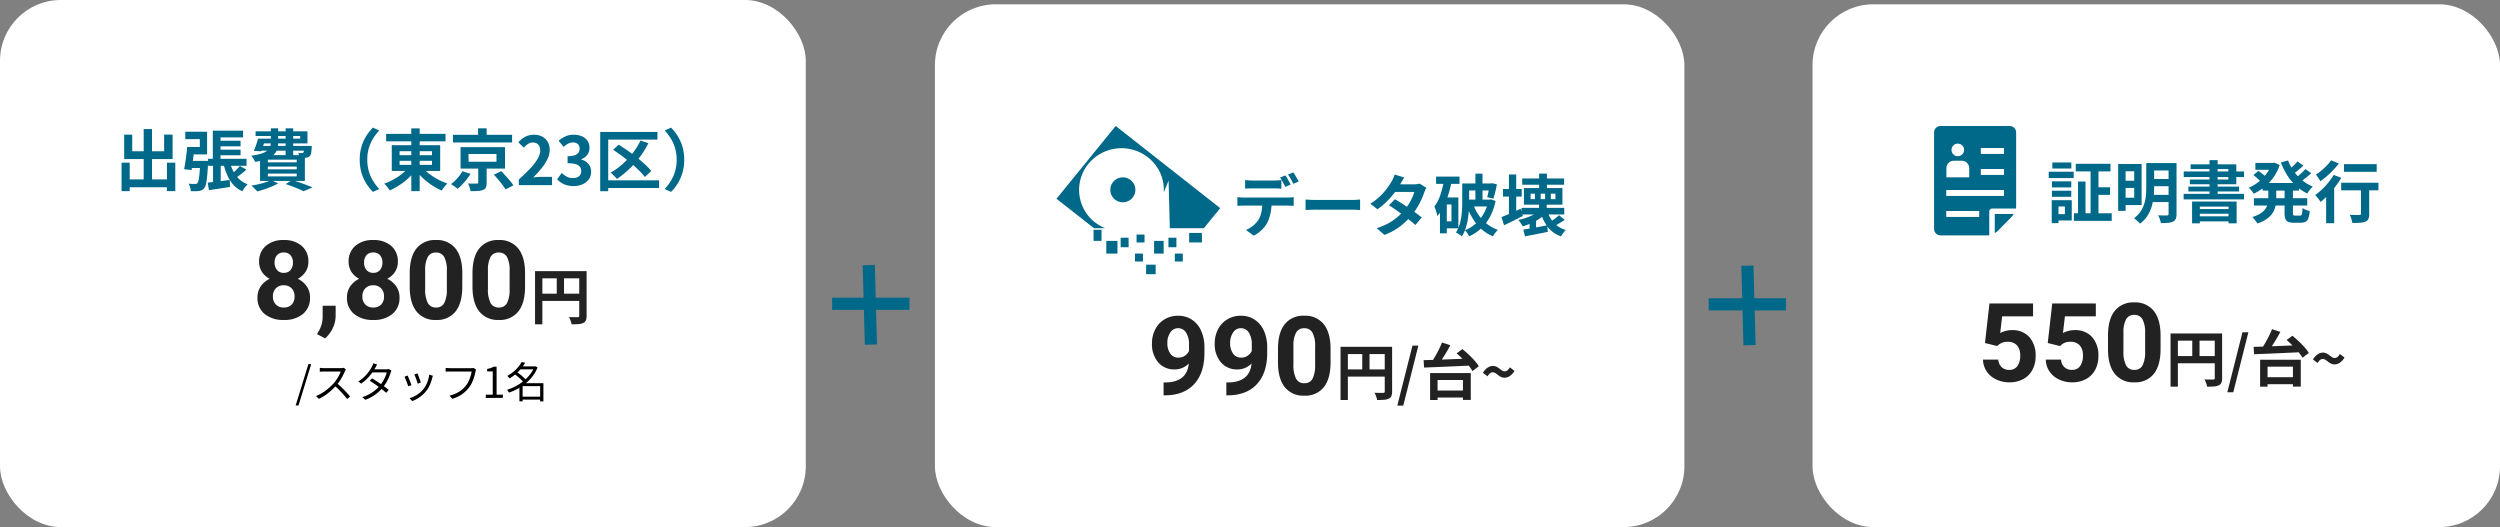 <svg height="173.43" viewBox="0 0 822.624 173.43" width="822.624" xmlns="http://www.w3.org/2000/svg"><rect x="0" y="0" width="822.624" height="173.43" fill="#808080" stroke="none"/><rect fill="#fff" height="172.014" rx="20" width="226.214" x="596.41" y="1.416"/><path d="m-45.438-17.561h11.414v2.5h-11.414zm-.618 16.285h12.443v2.492h-12.442zm7.019-8.563h4.881v2.5h-4.881zm-1.531-6.684h2.6v16.71h-2.6zm-4.132 4.794h2.462v11.586h-2.462zm-8.582-.058h6.359v1.994h-6.357zm.134-6.213h6.248v1.994h-6.247zm-.132 9.3h6.359v1.994h-6.359zm-1.063-6.251h8.217v2.084h-8.217zm2.291 9.366h5.291v6.68h-5.291v-2.08h3.035v-2.523h-3.035zm-1.3 0h2.222v7.549h-2.222zm23.254-11.9h6.326v13.511h-6.326v-2.41h3.886v-8.716h-3.886zm.034 5.506h4.809v2.354h-4.805zm9.4-5.819h6.735v2.44h-6.735zm0 5.245h6.735v2.371h-6.735zm-.053 5.211h6.774v2.371h-6.774zm-10.774-10.148h2.445v15.424h-2.445zm16.591-.31h2.616v16.75a4.172 4.172 0 0 1 -.256 1.613 1.789 1.789 0 0 1 -.894.9 4.853 4.853 0 0 1 -1.633.4q-.974.088-2.358.088a5.942 5.942 0 0 0 -.2-.835q-.147-.473-.331-.928a5.4 5.4 0 0 0 -.389-.788q.6.022 1.191.031t1.065.006h.654a.6.6 0 0 0 .42-.12.547.547 0 0 0 .112-.389zm-7.343 0h2.595v7.979a29.561 29.561 0 0 1 -.169 3.05 18.283 18.283 0 0 1 -.643 3.244 12.039 12.039 0 0 1 -1.4 3.085 9.526 9.526 0 0 1 -2.45 2.578 5.535 5.535 0 0 0 -.559-.605q-.36-.345-.748-.674a4.583 4.583 0 0 0 -.683-.493 8.864 8.864 0 0 0 2.206-2.264 9.741 9.741 0 0 0 1.217-2.6 13.651 13.651 0 0 0 .516-2.714q.115-1.355.115-2.626zm15.077 12.661h14.657v7.16h-2.667v-5.5h-9.442v5.514h-2.548zm1.338 2.474h11.6v1.53h-11.6zm0 2.39h11.6v1.668h-11.6zm4.4-18.488h2.67v12.29h-2.668zm-6.232 1.39h15.041v6.542h-15.281v-1.548h12.665v-3.441h-12.422zm-2.261 2.346h19.849v1.827h-19.846zm1.528 4.963h16.693v1.6h-16.69zm-1.555 2.4h19.868v1.827h-19.865zm25.983-3.57h11.978v2.5h-11.975zm-2.372-6.613h6.237v2.268h-6.234zm-.484 11.6h17.547v2.427h-17.543zm5.782-11.6h.475l.463-.1 1.761.808a15.448 15.448 0 0 1 -1.442 3.117 15.564 15.564 0 0 1 -1.988 2.622 16.486 16.486 0 0 1 -2.417 2.1 17.925 17.925 0 0 1 -2.713 1.594 8.062 8.062 0 0 0 -.73-1.047 7.08 7.08 0 0 0 -.877-.939 12.629 12.629 0 0 0 2.389-1.3 14.831 14.831 0 0 0 2.145-1.8 13.96 13.96 0 0 0 1.755-2.174 10.445 10.445 0 0 0 1.18-2.425zm-1.05 7.871h2.616v3.808a12.93 12.93 0 0 1 -.215 2.344 6.884 6.884 0 0 1 -.855 2.257 7.07 7.07 0 0 1 -1.875 2.02 11.4 11.4 0 0 1 -3.282 1.614 5.79 5.79 0 0 0 -.455-.708q-.291-.4-.617-.777a5.8 5.8 0 0 0 -.6-.618 10.951 10.951 0 0 0 2.814-1.259 5.526 5.526 0 0 0 1.588-1.527 4.853 4.853 0 0 0 .705-1.678 8.566 8.566 0 0 0 .176-1.719zm6.506-8.689a15.452 15.452 0 0 0 1.883 3.554 15.213 15.213 0 0 0 2.76 2.973 13.135 13.135 0 0 0 3.508 2.073 5.408 5.408 0 0 0 -.652.663q-.345.408-.663.83a7.141 7.141 0 0 0 -.52.785 14.8 14.8 0 0 1 -3.686-2.485 17.276 17.276 0 0 1 -2.885-3.469 23.031 23.031 0 0 1 -2.105-4.25zm-11.417 4.811 1.659-1.374q.427.281.9.654t.918.731a8.088 8.088 0 0 1 .727.651l-1.732 1.531a7.915 7.915 0 0 0 -.673-.681q-.424-.388-.9-.79t-.899-.722zm14.484-4.485 1.992 1.386q-.866.777-1.809 1.549t-1.725 1.295l-1.577-1.215q.5-.389 1.071-.905t1.123-1.071a12.979 12.979 0 0 0 .924-1.039zm2.63 2.513 1.935 1.357q-.885.816-1.907 1.619t-1.864 1.35l-1.59-1.215q.54-.393 1.172-.932t1.233-1.113a14.621 14.621 0 0 0 1.021-1.066zm-6.845 5.97h2.749v8.409a1.52 1.52 0 0 0 .121.772q.121.16.58.16h1.681a.521.521 0 0 0 .444-.194 1.654 1.654 0 0 0 .215-.734q.068-.54.112-1.568a5.31 5.31 0 0 0 1.129.611 8.248 8.248 0 0 0 1.248.421 9.356 9.356 0 0 1 -.437 2.279 2.155 2.155 0 0 1 -.891 1.18 3.048 3.048 0 0 1 -1.556.346h-2.422a4.474 4.474 0 0 1 -1.837-.3 1.667 1.667 0 0 1 -.889-1.014 6.138 6.138 0 0 1 -.248-1.946zm19.557-7.584h10.747v2.513h-10.747zm5.583 6.853h2.7v9.5a4.332 4.332 0 0 1 -.256 1.65 1.757 1.757 0 0 1 -.988.914 5.742 5.742 0 0 1 -1.768.36q-1.059.071-2.544.071a8.589 8.589 0 0 0 -.306-1.345 9.913 9.913 0 0 0 -.5-1.338l1.272.042q.635.02 1.14.017t.7-.008a.729.729 0 0 0 .428-.1.4.4 0 0 0 .115-.327zm-6.521-.752h12.265v2.509h-12.266zm-4.948 2.6 2.31-2.322.335.13v12.924h-2.646zm2.492-5.161 2.5.958a27.452 27.452 0 0 1 -1.989 2.924 34.424 34.424 0 0 1 -2.373 2.759 26.868 26.868 0 0 1 -2.436 2.264q-.181-.289-.5-.72t-.67-.865a7.579 7.579 0 0 0 -.625-.7 18.622 18.622 0 0 0 2.252-1.856 25.335 25.335 0 0 0 2.12-2.3 19.224 19.224 0 0 0 1.721-2.464zm-.843-4.8 2.543 1.053a27.414 27.414 0 0 1 -1.811 2.1q-1.014 1.07-2.113 2.031a24.191 24.191 0 0 1 -2.16 1.695q-.164-.306-.424-.712t-.536-.8a5.5 5.5 0 0 0 -.514-.649 17.407 17.407 0 0 0 1.875-1.4 23.229 23.229 0 0 0 1.783-1.682 13.674 13.674 0 0 0 1.357-1.636z" fill="#006888" transform="translate(728.472 71.454)"/><path d="m-58.256-12.586 1.477-13.008h14.344v4.236h-10.178l-.633 5.5a8.054 8.054 0 0 1 3.85-.967 7.377 7.377 0 0 1 5.73 2.268 9.058 9.058 0 0 1 2.074 6.346 9.279 9.279 0 0 1 -1.046 4.438 7.382 7.382 0 0 1 -3 3.041 9.356 9.356 0 0 1 -4.602 1.084 9.935 9.935 0 0 1 -4.307-.94 7.639 7.639 0 0 1 -3.138-2.646 7.21 7.21 0 0 1 -1.222-3.885h5.027a3.755 3.755 0 0 0 1.116 2.487 3.539 3.539 0 0 0 2.5.888 3.123 3.123 0 0 0 2.664-1.239 5.741 5.741 0 0 0 .932-3.507 4.747 4.747 0 0 0 -1.072-3.34 3.935 3.935 0 0 0 -3.041-1.16 4.4 4.4 0 0 0 -2.936.949l-.492.457zm20.654 0 1.477-13.008h14.344v4.236h-10.178l-.633 5.5a8.054 8.054 0 0 1 3.85-.967 7.377 7.377 0 0 1 5.73 2.268 9.058 9.058 0 0 1 2.074 6.346 9.279 9.279 0 0 1 -1.046 4.438 7.382 7.382 0 0 1 -3 3.041 9.356 9.356 0 0 1 -4.602 1.084 9.935 9.935 0 0 1 -4.307-.94 7.639 7.639 0 0 1 -3.137-2.646 7.21 7.21 0 0 1 -1.222-3.885h5.027a3.755 3.755 0 0 0 1.116 2.487 3.539 3.539 0 0 0 2.5.888 3.123 3.123 0 0 0 2.654-1.239 5.741 5.741 0 0 0 .932-3.507 4.747 4.747 0 0 0 -1.072-3.34 3.935 3.935 0 0 0 -3.041-1.16 4.4 4.4 0 0 0 -2.936.949l-.492.457zm37.125 2q0 5.309-2.2 8.121a7.67 7.67 0 0 1 -6.431 2.817 7.723 7.723 0 0 1 -6.4-2.76q-2.215-2.76-2.268-7.91v-4.711q0-5.361 2.224-8.139a7.727 7.727 0 0 1 6.407-2.777 7.734 7.734 0 0 1 6.4 2.751q2.215 2.751 2.268 7.9zm-5.08-5.168a9.355 9.355 0 0 0 -.87-4.632 2.941 2.941 0 0 0 -2.716-1.45 2.889 2.889 0 0 0 -2.646 1.38 8.755 8.755 0 0 0 -.905 4.315v6.223a9.82 9.82 0 0 0 .853 4.649 2.9 2.9 0 0 0 2.733 1.525 2.854 2.854 0 0 0 2.69-1.456 9.585 9.585 0 0 0 .861-4.465zm8.366.028h15.691v2.378h-13.281v15.131h-2.409zm14.54 0h2.425v14.7a3.9 3.9 0 0 1 -.238 1.516 1.694 1.694 0 0 1 -.872.853 4.3 4.3 0 0 1 -1.543.371q-.929.072-2.274.072a4.817 4.817 0 0 0 -.194-.786q-.144-.438-.318-.867a6.02 6.02 0 0 0 -.36-.748q.582.036 1.166.043t1.046.006h.647a.591.591 0 0 0 .4-.114.489.489 0 0 0 .118-.37zm-13.232 7.438h14.408v2.374h-14.408zm5.834-6.142h2.394v7.33h-2.394zm11.534 18.059 4.987-19.753h1.943l-4.967 19.753zm11.871-4.97h11.027v2.311h-11.028zm-1.08-5.751h13.383v8.853h-2.581v-6.561h-8.346v6.579h-2.457zm3.917-10.054 2.744.9q-.649 1.236-1.406 2.5t-1.51 2.394q-.753 1.131-1.444 2.011l-2.161-.868q.676-.922 1.377-2.113t1.334-2.45q.632-1.261 1.065-2.374zm4.807 3.571 1.9-1.4q1 .8 2.05 1.789t1.94 1.986a12.946 12.946 0 0 1 1.416 1.87l-2.087 1.6a12.916 12.916 0 0 0 -1.319-1.876q-.849-1.031-1.875-2.075t-2.025-1.894zm-10.857 2.249q1.512-.04 3.383-.1t3.945-.145l4.211-.167q2.137-.084 4.2-.169l-.1 2.323q-2.078.12-4.2.212t-4.151.185q-2.032.092-3.851.162t-3.293.13zm26.657 5.776a2.644 2.644 0 0 1 -1.212-.269 5.59 5.59 0 0 1 -.971-.622 10.129 10.129 0 0 0 -.86-.622 1.61 1.61 0 0 0 -.883-.269 1.4 1.4 0 0 0 -.891.339 3.236 3.236 0 0 0 -.775.983l-1.547-1.153a5.464 5.464 0 0 1 1.616-1.746 3.1 3.1 0 0 1 1.64-.518 2.613 2.613 0 0 1 1.22.271 6.169 6.169 0 0 1 .961.614q.439.343.858.614a1.6 1.6 0 0 0 .883.271 1.422 1.422 0 0 0 .891-.331 3.09 3.09 0 0 0 .775-.991l1.545 1.179a5.333 5.333 0 0 1 -1.6 1.735 3.116 3.116 0 0 1 -1.65.515z" fill="#222" transform="translate(711.41 125.454)"/><path d="m207.209 146.784a.974.974 0 0 1 .974-.974h7.789a4.1 4.1 0 0 0 .079-.762v-24.262a2.143 2.143 0 0 0 -2.137-2.136h-22.726a2.143 2.143 0 0 0 -2.137 2.136v31.727a2.143 2.143 0 0 0 2.137 2.136h15.4a3.842 3.842 0 0 0 .625-.056zm-2.783-20.884h7.621v1.948h-7.621zm0 6.912h7.621v1.948h-7.621zm-7.569-8.356a2.068 2.068 0 1 1 -2.068 2.068 2.07 2.07 0 0 1 2.068-2.069zm-3.756 8.092a2.466 2.466 0 0 1 2.464-2.463h2.585a2.466 2.466 0 0 1 2.464 2.463v3h-7.514zm-.046 7.175h18.992v1.948h-18.992zm10.837 8.859h-10.837v-1.948h10.837z" fill="#006888" transform="translate(447.359 -77.196)"/><path d="m503.229 573.631v6.269a4.728 4.728 0 0 0 1.082-.791l4.427-4.509a4.69 4.69 0 0 0 .708-.971z" fill="#006888" transform="translate(153.144 -503.214)"/><path d="m0 0 18 18" fill="none" stroke="#006888" stroke-width="4" transform="matrix(.707 -.707 .707 .707 562.247 100.142)"/><path d="m18 0-18 19" fill="none" stroke="#006888" stroke-width="4" transform="matrix(.707 -.707 .707 .707 562.247 100.142)"/><rect fill="#fff" height="172.014" rx="20" width="246.607" x="307.639" y="1.416"/><path d="m-50.868-16.6q.538.074 1.173.115t1.175.041h7.206q.563 0 1.184-.039t1.189-.117v2.839q-.573-.044-1.183-.064t-1.19-.02h-7.2q-.562 0-1.207.02t-1.151.064zm-2.547 5.623q.486.056 1.046.1t1.065.039h14.404q.352 0 .964-.031a9.233 9.233 0 0 0 1.05-.1v2.863q-.411-.039-.976-.05t-1.038-.02h-14.4q-.489 0-1.071.017t-1.039.061zm11.262 1.529a17.988 17.988 0 0 1 -.375 3.848 12.678 12.678 0 0 1 -1.072 3.071 8.024 8.024 0 0 1 -1.056 1.543 11.892 11.892 0 0 1 -1.523 1.486 9.887 9.887 0 0 1 -1.842 1.2l-2.579-1.865a8.844 8.844 0 0 0 2.244-1.325 8.374 8.374 0 0 0 1.739-1.831 7.444 7.444 0 0 0 1.119-2.8 18.616 18.616 0 0 0 .288-3.308zm4.524-8.671a10.809 10.809 0 0 1 .607.945q.321.554.626 1.1t.512.965l-1.766.754q-.342-.677-.813-1.549a15.844 15.844 0 0 0 -.91-1.5zm2.6-.993q.291.413.626.969t.65 1.1q.315.539.5.927l-1.747.749q-.34-.7-.828-1.556a15.617 15.617 0 0 0 -.938-1.475zm4.048 8.925q.4.022 1.019.061t1.291.059q.673.02 1.23.02h11.817q.777 0 1.461-.059t1.124-.081v3.462q-.389-.022-1.134-.07t-1.446-.048h-11.823q-.932 0-1.924.037t-1.616.081zm29.41-.115q1.013.586 2.221 1.364t2.434 1.616q1.226.839 2.316 1.622t1.843 1.409l-2.097 2.491q-.723-.67-1.793-1.537t-2.3-1.776q-1.231-.91-2.424-1.743t-2.152-1.444zm10.35-3.741a6.986 6.986 0 0 0 -.388.733q-.2.425-.344.844a21.022 21.022 0 0 1 -.889 2.244 25.7 25.7 0 0 1 -1.336 2.522 22.912 22.912 0 0 1 -1.757 2.529 23.639 23.639 0 0 1 -3.747 3.671 20.115 20.115 0 0 1 -5.349 2.95l-2.551-2.215a20.12 20.12 0 0 0 3.991-1.681 17.944 17.944 0 0 0 2.939-2.059 20.888 20.888 0 0 0 2.181-2.195 16.331 16.331 0 0 0 1.412-1.942 19.514 19.514 0 0 0 1.159-2.128 10.232 10.232 0 0 0 .693-1.906h-7.442l1.014-2.5h6.263a8.027 8.027 0 0 0 1.032-.064 4.61 4.61 0 0 0 .88-.19zm-7.272-3.382q-.394.578-.774 1.234t-.58 1.006a23.874 23.874 0 0 1 -1.893 2.81 28.69 28.69 0 0 1 -2.57 2.894 23.1 23.1 0 0 1 -3 2.5l-2.374-1.83a18.891 18.891 0 0 0 3.287-2.528 20.752 20.752 0 0 0 2.261-2.578 25.335 25.335 0 0 0 1.456-2.2 7.874 7.874 0 0 0 .557-1.069 8.151 8.151 0 0 0 .444-1.23zm10.464-.295h7.7v2.388h-7.7zm2.37 6.86h4.959v10.141h-4.958v-2.3h2.686v-5.534h-2.686zm.212-5.622 2.5.539a41.216 41.216 0 0 1 -1.066 4.151 26.965 26.965 0 0 1 -1.536 3.874 14.584 14.584 0 0 1 -2.079 3.17 7.115 7.115 0 0 0 -.205-.95q-.167-.591-.367-1.202a7.2 7.2 0 0 0 -.4-.979 13.056 13.056 0 0 0 1.973-3.831 30.466 30.466 0 0 0 1.181-4.772zm-1.313 5.622h2.251v11.792h-2.251zm8.471-4.62h8.532v2.307h-8.532zm7.868 0h.343l.389-.078 1.658.335q-.21 1.235-.526 2.535a22.452 22.452 0 0 1 -.639 2.2l-2.014-.46q.232-.807.447-1.981t.342-2.205zm-4.674-3.209h2.337v9.822h-2.337zm-4.335 3.209h2.273v5.922q0 1.274-.088 2.78a30.273 30.273 0 0 1 -.339 3.059 20.231 20.231 0 0 1 -.724 3.013 11.169 11.169 0 0 1 -1.243 2.649 4.016 4.016 0 0 0 -.557-.445q-.359-.246-.741-.484a4.166 4.166 0 0 0 -.659-.345 9.843 9.843 0 0 0 1.135-2.394 16.71 16.71 0 0 0 .62-2.666 26.517 26.517 0 0 0 .263-2.694q.06-1.325.06-2.474zm1.482 5.317h7.412v2.268h-7.412zm7.14 0h.423l.411-.078 1.511.529a18.865 18.865 0 0 1 -1.837 5.218 14.793 14.793 0 0 1 -2.958 3.843 14.784 14.784 0 0 1 -3.873 2.576 9.492 9.492 0 0 0 -.636-1.041 5.859 5.859 0 0 0 -.783-.95 11.689 11.689 0 0 0 3.485-2.134 12.9 12.9 0 0 0 2.674-3.3 14.276 14.276 0 0 0 1.583-4.266zm-4.97 1.649a14.584 14.584 0 0 0 1.813 3.531 13.063 13.063 0 0 0 2.73 2.856 12.93 12.93 0 0 0 3.552 1.933 6.007 6.007 0 0 0 -.592.611 9.2 9.2 0 0 0 -.594.773q-.274.4-.46.728a13.568 13.568 0 0 1 -5.231-3.878 19.652 19.652 0 0 1 -3.327-5.983zm16.078-8.614h13.8v2.08h-13.8zm5.576-1.583h2.56v5.827h-2.56zm-5.795 11.278h14.061v2.165h-14.061zm5.775-1.21h2.508v2.366h-2.508zm3.873-3.479v1.808h1.506v-1.808zm-3.348 0v1.808h1.457v-1.808zm-3.306 0v1.808h1.41v-1.808zm-2.2-1.827h12.667v5.462h-12.666zm-.224 13.667q1.513-.239 3.624-.626l4.274-.785.186 2.142q-1.945.4-3.924.785t-3.58.7zm8.012-5.892a9.371 9.371 0 0 0 2.153 3.754 8.277 8.277 0 0 0 3.853 2.245 4.743 4.743 0 0 0 -.575.617q-.3.38-.577.771a6.237 6.237 0 0 0 -.443.719 9.226 9.226 0 0 1 -4.212-2.882 13.616 13.616 0 0 1 -2.4-4.778zm-2.877-.348 2.332.786a10.04 10.04 0 0 1 -2.088 1.844 17.293 17.293 0 0 1 -2.669 1.467 24.183 24.183 0 0 1 -2.885 1.067q-.142-.272-.4-.665t-.54-.8a4.842 4.842 0 0 0 -.521-.642 22.479 22.479 0 0 0 2.637-.723 15.456 15.456 0 0 0 2.38-1.028 6.764 6.764 0 0 0 1.755-1.306zm6.65 1.491 1.864 1.558q-.914.584-1.854 1.14t-1.711.925l-1.409-1.3q.488-.3 1.061-.7t1.119-.832q.546-.429.931-.79zm-18.454-8.611h6.161v2.491h-6.161zm1.958-4.795h2.393v14.637h-2.393zm-2.448 14.029q1.193-.457 2.893-1.214t3.421-1.547l.7 2.406q-1.547.78-3.158 1.577t-3.008 1.458zm9.243 1.536 1.293-1.293.838.284v4.433h-2.131z" fill="#006888" transform="translate(460.577 75.839)"/><path d="m-47.129-10.23a6.414 6.414 0 0 1 -4.641 1.951 6.861 6.861 0 0 1 -5.43-2.329 9.2 9.2 0 0 1 -2.039-6.284 9.8 9.8 0 0 1 1.1-4.614 8.059 8.059 0 0 1 3.067-3.27 8.51 8.51 0 0 1 4.43-1.169 8.139 8.139 0 0 1 4.5 1.266 8.321 8.321 0 0 1 3.059 3.639 13.064 13.064 0 0 1 1.107 5.432v1.881q0 6.4-3.182 10.055t-9.018 3.9l-1.248.018v-4.236l1.125-.018q6.625-.299 7.17-6.222zm-3.393-1.934a3.553 3.553 0 0 0 2.122-.636 4.228 4.228 0 0 0 1.345-1.529v-2.092a6.985 6.985 0 0 0 -.984-4.008 3.055 3.055 0 0 0 -2.641-1.421 2.966 2.966 0 0 0 -2.514 1.4 5.942 5.942 0 0 0 -.984 3.507 5.782 5.782 0 0 0 .958 3.437 3.121 3.121 0 0 0 2.698 1.342zm24.047 1.934a6.414 6.414 0 0 1 -4.641 1.951 6.861 6.861 0 0 1 -5.432-2.329 9.2 9.2 0 0 1 -2.039-6.284 9.8 9.8 0 0 1 1.1-4.614 8.059 8.059 0 0 1 3.067-3.27 8.51 8.51 0 0 1 4.43-1.169 8.139 8.139 0 0 1 4.5 1.266 8.321 8.321 0 0 1 3.059 3.639 13.064 13.064 0 0 1 1.107 5.432v1.881q0 6.4-3.182 10.055t-9.018 3.9l-1.248.018v-4.236l1.125-.018q6.627-.299 7.172-6.222zm-3.393-1.934a3.553 3.553 0 0 0 2.118-.633 4.228 4.228 0 0 0 1.35-1.529v-2.092a6.985 6.985 0 0 0 -.984-4.008 3.055 3.055 0 0 0 -2.637-1.424 2.966 2.966 0 0 0 -2.514 1.4 5.942 5.942 0 0 0 -.984 3.507 5.782 5.782 0 0 0 .958 3.437 3.121 3.121 0 0 0 2.694 1.342zm29.391 1.582q0 5.309-2.2 8.121a7.67 7.67 0 0 1 -6.431 2.813 7.723 7.723 0 0 1 -6.4-2.76q-2.215-2.76-2.268-7.91v-4.711q0-5.361 2.224-8.139a7.727 7.727 0 0 1 6.407-2.777 7.734 7.734 0 0 1 6.4 2.751q2.215 2.751 2.268 7.9zm-5.08-5.168a9.355 9.355 0 0 0 -.87-4.632 2.941 2.941 0 0 0 -2.716-1.45 2.889 2.889 0 0 0 -2.646 1.38 8.755 8.755 0 0 0 -.905 4.315v6.223a9.82 9.82 0 0 0 .853 4.649 2.9 2.9 0 0 0 2.733 1.521 2.854 2.854 0 0 0 2.69-1.456 9.585 9.585 0 0 0 .861-4.465zm8.366.028h15.691v2.378h-13.281v15.127h-2.409zm14.54 0h2.425v14.7a3.9 3.9 0 0 1 -.238 1.512 1.694 1.694 0 0 1 -.872.853 4.3 4.3 0 0 1 -1.543.371q-.929.072-2.274.072a4.817 4.817 0 0 0 -.194-.786q-.144-.438-.318-.867a6.02 6.02 0 0 0 -.36-.748q.582.036 1.166.043t1.046.006h.647a.591.591 0 0 0 .4-.114.489.489 0 0 0 .118-.37zm-13.232 7.434h14.408v2.374h-14.408zm5.834-6.142h2.394v7.33h-2.394zm11.534 18.059 4.987-19.753h1.943l-4.967 19.753zm11.871-4.97h11.027v2.311h-11.028zm-1.08-5.751h13.383v8.853h-2.581v-6.561h-8.346v6.579h-2.457zm3.917-10.054 2.744.9q-.649 1.236-1.406 2.5t-1.51 2.394q-.753 1.131-1.444 2.011l-2.161-.868q.676-.922 1.377-2.113t1.334-2.45q.632-1.261 1.065-2.374zm4.807 3.571 1.9-1.4q1 .8 2.05 1.789t1.94 1.986a12.946 12.946 0 0 1 1.416 1.87l-2.087 1.6a12.916 12.916 0 0 0 -1.319-1.876q-.849-1.031-1.875-2.075t-2.025-1.894zm-10.857 2.249q1.512-.04 3.383-.1t3.945-.145l4.211-.167q2.137-.084 4.2-.169l-.1 2.323q-2.078.12-4.2.212t-4.151.185q-2.032.092-3.851.162t-3.293.13zm26.657 5.776a2.644 2.644 0 0 1 -1.212-.269 5.59 5.59 0 0 1 -.971-.622 10.129 10.129 0 0 0 -.86-.622 1.61 1.61 0 0 0 -.883-.269 1.4 1.4 0 0 0 -.891.339 3.236 3.236 0 0 0 -.775.983l-1.547-1.153a5.464 5.464 0 0 1 1.616-1.746 3.1 3.1 0 0 1 1.64-.518 2.613 2.613 0 0 1 1.22.271 6.169 6.169 0 0 1 .961.614q.439.343.858.614a1.6 1.6 0 0 0 .883.271 1.422 1.422 0 0 0 .891-.331 3.09 3.09 0 0 0 .775-.991l1.545 1.179a5.333 5.333 0 0 1 -1.6 1.735 3.116 3.116 0 0 1 -1.65.515z" fill="#222" transform="translate(438.296 129.839)"/><g fill="#006888"><path d="m359.832 75.603h2.62v3.653h-2.62z"/><path d="m364.028 79.266h3.674v4.174h-3.674z"/><path d="m368.746 78.223h2.62v3.131h-2.62z"/><path d="m384.476 78.223h2.62v3.131h-2.62z"/><path d="m373.986 77.179h2.62v2.609h-2.62z"/><path d="m391.292 76.647h4.196v3.131h-4.196z"/><path d="m386.574 83.441h2.62v2.609h-2.62z"/><path d="m377.127 87.093h3.142v3.131h-3.142z"/><path d="m373.464 83.441h2.62v2.609h-2.62z"/><path d="m379.758 79.266h3.142v4.174h-3.142z"/><path d="m12.675 46.568a13.557 13.557 0 0 1 -2.185-19.268 14.113 14.113 0 0 1 19.6-2.147 13.58 13.58 0 0 1 5.21 11.497l1.587-3.843.4 15.671h11.207l5.381-6.6-34.395-27.038-19.48 23.946 12.338 9.682h3.62a15.274 15.274 0 0 1 -3.283-1.911z" transform="translate(347.639 26.614)"/><path d="m22.566 31.552a4.136 4.136 0 0 0 -5.794.641 4.086 4.086 0 0 0 .641 5.762 4.136 4.136 0 0 0 5.794-.641 4.086 4.086 0 0 0 -.641-5.762z" transform="translate(349.481 27.705)"/></g><path d="m0 0 18 18" fill="none" stroke="#006888" stroke-width="4" transform="matrix(.707 -.707 .707 .707 273.814 99.952)"/><path d="m18 0-18 19" fill="none" stroke="#006888" stroke-width="4" transform="matrix(.707 -.707 .707 .707 273.139 99.952)"/><rect fill="#fff" height="173.43" rx="20" width="265.14"/><path d="m-97.463-1.9h15.038v2.584h-15.038zm5.992-16.568h2.736v18.16h-2.736zm-7.283 11.068h2.68v9.374h-2.68zm14.93 0h2.749v9.355h-2.749zm-14.065-9.212h2.646v5.465h10.5v-5.482h2.783v8.042h-15.929zm30.324 1.985h7.965v1.839h-7.968zm0 2.955h7.965v1.839h-7.968zm-2.729 2.994h12.66v2.3h-12.66zm1.57-9.263h9.955v2.234h-7.431v8.264h-2.526zm-1.688 17.1q1.393-.144 3.323-.378t3.917-.49l.1 2.293q-1.808.29-3.618.559t-3.309.5zm7.354-6.6a13.791 13.791 0 0 0 1.178 3.07 8.975 8.975 0 0 0 1.9 2.453 8.176 8.176 0 0 0 2.709 1.618 4.986 4.986 0 0 0 -.622.669q-.328.414-.626.848a7.424 7.424 0 0 0 -.484.8 8.843 8.843 0 0 1 -2.923-2.1 11.592 11.592 0 0 1 -1.992-3.078 22.166 22.166 0 0 1 -1.307-3.9zm3.227 1.13 2.18 1.19q-.912.795-1.882 1.551t-1.767 1.279l-1.619-1q.51-.408 1.077-.927t1.1-1.072q.542-.553.912-1.023zm-8.823-1.689h2.526v7.511l-2.526.433zm-8.281.01h5.273v2.354h-5.273zm4.082 0h2.621l-.011.189q-.011.189-.02.425t-.031.405q-.146 2.549-.315 4.18a17.788 17.788 0 0 1 -.4 2.532 3.33 3.33 0 0 1 -.566 1.287 2.452 2.452 0 0 1 -.778.617 3.1 3.1 0 0 1 -.93.259 8.5 8.5 0 0 1 -1.17.086q-.715.012-1.519-.019a5.454 5.454 0 0 0 -.228-1.265 4.667 4.667 0 0 0 -.5-1.192q.674.054 1.246.073t.875.02a1.462 1.462 0 0 0 .441-.059.766.766 0 0 0 .329-.213 2.227 2.227 0 0 0 .387-.978 20.712 20.712 0 0 0 .314-2.193q.149-1.449.256-3.765zm-4.314-4.566h2.393q-.127 1.252-.292 2.635t-.33 2.672q-.165 1.289-.336 2.274l-2.44-.264q.193-.964.384-2.218t.362-2.59q.171-1.34.259-2.514zm.171 0h3.99v-2.6h-4.778v-2.423h7.172v7.448h-6.388zm23.921-2.744h13.1v-.868h-14.68v-1.552h17.073v3.973h-15.493zm-.757 0h2.462q-.338 1.071-.734 2.2t-.729 1.956l-2.393-.147q.36-.832.739-1.924t.655-2.085zm.229 2.4h15.83v1.552h-16.3zm14.958 0h2.479l-.011.246q-.011.246-.016.442a14.229 14.229 0 0 1 -.206 1.7 1.924 1.924 0 0 1 -.419.935 1.519 1.519 0 0 1 -.582.377 2.73 2.73 0 0 1 -.7.16q-.328.017-.885.015t-1.206-.029a3.938 3.938 0 0 0 -.152-.8 4.044 4.044 0 0 0 -.3-.78q.41.044.73.066a3.187 3.187 0 0 0 .5 0 1.379 1.379 0 0 0 .266-.022.348.348 0 0 0 .2-.127 1.306 1.306 0 0 0 .189-.582 13.228 13.228 0 0 0 .111-1.34zm-10.979-5.793h2.388v4.55a8.21 8.21 0 0 1 -.283 2.191 4.362 4.362 0 0 1 -1.07 1.856 6.551 6.551 0 0 1 -2.285 1.449 17.293 17.293 0 0 1 -3.95.984 4.733 4.733 0 0 0 -.323-.676q-.216-.382-.462-.756a4.747 4.747 0 0 0 -.467-.611 17.8 17.8 0 0 0 3.4-.707 5.892 5.892 0 0 0 1.937-1.007 2.841 2.841 0 0 0 .886-1.267 4.853 4.853 0 0 0 .226-1.508zm4.857 0h2.491v8.87h-2.491zm-5.85 12.593v.882h9.5v-.882zm0 2.3v.909h9.5v-.909zm0-4.589v.882h9.5v-.882zm-2.565-1.5h14.745v8.491h-14.745zm8.431 9.531 2.132-1.31q1.173.355 2.418.784t2.363.848q1.117.418 1.914.766l-2.945 1.273q-.633-.342-1.58-.746t-2.051-.821q-1.1-.423-2.251-.788zm-4.839-1.3 2.362 1.07a17.666 17.666 0 0 1 -2.089 1.03q-1.192.5-2.436.915t-2.379.7a8.057 8.057 0 0 0 -.556-.631q-.345-.359-.7-.707a6.763 6.763 0 0 0 -.65-.568q1.174-.19 2.375-.466t2.263-.621a12.517 12.517 0 0 0 1.811-.718zm29.2-6.706a14.886 14.886 0 0 1 .59-4.309 14.258 14.258 0 0 1 1.58-3.523 15.53 15.53 0 0 1 2.167-2.736l2.094.933a16.55 16.55 0 0 0 -2 2.609 13.19 13.19 0 0 0 -1.419 3.172 13.287 13.287 0 0 0 -.522 3.858 13.317 13.317 0 0 0 .525 3.842 12.938 12.938 0 0 0 1.419 3.172 17.729 17.729 0 0 0 2 2.62l-2.094.933a15.729 15.729 0 0 1 -2.166-2.738 14.205 14.205 0 0 1 -1.584-3.523 14.893 14.893 0 0 1 -.585-4.306zm8.693-8.507h19.543v2.457h-19.538zm8.282-1.817h2.758v20.657h-2.753zm-.661 12.563 2.232.938a16.853 16.853 0 0 1 -1.741 2.11 20.975 20.975 0 0 1 -2.115 1.907 22.582 22.582 0 0 1 -2.357 1.624 20.637 20.637 0 0 1 -2.459 1.264q-.2-.328-.52-.745t-.664-.816a6.487 6.487 0 0 0 -.638-.657 19.116 19.116 0 0 0 2.4-1.024 22.173 22.173 0 0 0 2.3-1.345 17.156 17.156 0 0 0 2.007-1.566 12.216 12.216 0 0 0 1.555-1.69zm4.166.094a12.507 12.507 0 0 0 1.6 1.642 19.51 19.51 0 0 0 2.046 1.539 20.906 20.906 0 0 0 2.32 1.322 19.292 19.292 0 0 0 2.421.99 8.207 8.207 0 0 0 -.669.68q-.363.408-.68.833t-.538.788a18.5 18.5 0 0 1 -2.441-1.251 23.368 23.368 0 0 1 -2.349-1.63 21.046 21.046 0 0 1 -2.116-1.906 19.857 19.857 0 0 1 -1.752-2.069zm-7.358-1.98v1.342h10.659v-1.342zm0-3.16v1.316h10.659v-1.316zm-2.577-1.976h15.938v8.46h-15.938zm20.13-3.43h19.47v2.526h-19.469zm8.27-2.122h2.822v3.376h-2.821zm-3.132 8.445v2.541h9.193v-2.541zm-2.623-2.267h14.622v7.082h-14.622zm10.961 9.076 2.421-1.161q.689.7 1.448 1.534t1.444 1.656a14.472 14.472 0 0 1 1.113 1.491l-2.615 1.318a11.7 11.7 0 0 0 -1-1.5q-.643-.841-1.384-1.726t-1.427-1.612zm-5.154-2.908h2.771v5.562a3.867 3.867 0 0 1 -.249 1.546 1.637 1.637 0 0 1 -.992.829 5.784 5.784 0 0 1 -1.728.333q-1 .056-2.328.052a6.557 6.557 0 0 0 -.327-1.279 11.707 11.707 0 0 0 -.508-1.237q.569.022 1.164.031t1.068.006h.64a.731.731 0 0 0 .39-.078.332.332 0 0 0 .1-.281zm-5.215 1.767 2.685.855a19.413 19.413 0 0 1 -1.244 1.786 21.573 21.573 0 0 1 -1.485 1.716 16.27 16.27 0 0 1 -1.548 1.429 11.954 11.954 0 0 0 -1.057-.835 12.919 12.919 0 0 0 -1.1-.714 12.179 12.179 0 0 0 1.468-1.262 15.1 15.1 0 0 0 1.312-1.5 10.687 10.687 0 0 0 .969-1.475zm18.579 4.586v-1.862q2.22-2 3.794-3.684a17.433 17.433 0 0 0 2.408-3.148 5.534 5.534 0 0 0 .834-2.716 3.283 3.283 0 0 0 -.277-1.4 2.006 2.006 0 0 0 -.824-.909 2.615 2.615 0 0 0 -1.333-.317 2.841 2.841 0 0 0 -1.623.495 7.294 7.294 0 0 0 -1.357 1.191l-1.785-1.759a8.685 8.685 0 0 1 2.327-1.846 6.119 6.119 0 0 1 2.865-.629 5.577 5.577 0 0 1 2.687.621 4.478 4.478 0 0 1 1.8 1.742 5.213 5.213 0 0 1 .643 2.639 6.838 6.838 0 0 1 -.744 3.009 16.022 16.022 0 0 1 -1.975 3.049 35.956 35.956 0 0 1 -2.717 2.985q.626-.078 1.363-.137t1.307-.059h3.524v2.735zm18.041.3a8.206 8.206 0 0 1 -2.3-.3 6.582 6.582 0 0 1 -1.791-.8 6.758 6.758 0 0 1 -1.35-1.158l1.519-2.05a8 8 0 0 0 1.63 1.188 4.054 4.054 0 0 0 1.993.492 3.735 3.735 0 0 0 1.466-.265 2.159 2.159 0 0 0 .971-.775 2.149 2.149 0 0 0 .35-1.232 2.475 2.475 0 0 0 -.383-1.387 2.435 2.435 0 0 0 -1.355-.9 9.372 9.372 0 0 0 -2.745-.313v-2.333a7.06 7.06 0 0 0 2.36-.315 2.388 2.388 0 0 0 1.225-.879 2.288 2.288 0 0 0 .37-1.284 1.949 1.949 0 0 0 -.572-1.489 2.247 2.247 0 0 0 -1.6-.538 3.452 3.452 0 0 0 -1.612.383 6.745 6.745 0 0 0 -1.468 1.055l-1.655-2a9.146 9.146 0 0 1 2.251-1.453 6.33 6.33 0 0 1 2.617-.533 7.075 7.075 0 0 1 2.765.5 4.124 4.124 0 0 1 1.854 1.467 4.093 4.093 0 0 1 .662 2.371 3.668 3.668 0 0 1 -.706 2.251 4.407 4.407 0 0 1 -2 1.453v.105a4.968 4.968 0 0 1 1.653.791 3.928 3.928 0 0 1 1.163 1.35 3.984 3.984 0 0 1 .426 1.884 4.124 4.124 0 0 1 -.788 2.539 5.013 5.013 0 0 1 -2.09 1.614 7.188 7.188 0 0 1 -2.86.561zm21.98-14.986 2.607.872a30.081 30.081 0 0 1 -2.871 4.621 32.382 32.382 0 0 1 -3.556 4 28.1 28.1 0 0 1 -3.937 3.141q-.22-.272-.594-.669t-.767-.788a6.909 6.909 0 0 0 -.7-.624 21.943 21.943 0 0 0 3.888-2.767 25.832 25.832 0 0 0 3.358-3.609 23.568 23.568 0 0 0 2.572-4.174zm-9 3.048 1.84-1.683q1.417.887 2.95 1.957t3 2.224q1.465 1.153 2.695 2.3a21.554 21.554 0 0 1 2.058 2.165l-2.102 1.994a20.277 20.277 0 0 0 -1.928-2.168q-1.173-1.163-2.593-2.371t-2.944-2.34q-1.523-1.132-2.98-2.075zm-4.241-5.879h18.83v2.53h-16.2v16.97h-2.633zm1.613 15.925h17.761v2.53h-17.761zm26.021-6.768a14.893 14.893 0 0 1 -.59 4.306 14.4 14.4 0 0 1 -1.57 3.523 14.991 14.991 0 0 1 -2.176 2.739l-2.094-.933a17.729 17.729 0 0 0 2-2.62 12.938 12.938 0 0 0 1.419-3.172 13.317 13.317 0 0 0 .526-3.843 13.287 13.287 0 0 0 -.525-3.853 13.19 13.19 0 0 0 -1.419-3.172 16.55 16.55 0 0 0 -2-2.609l2.094-.933a14.811 14.811 0 0 1 2.176 2.736 14.457 14.457 0 0 1 1.574 3.522 14.886 14.886 0 0 1 .585 4.309z" fill="#006888" transform="translate(138.754 60.928)"/><path d="m48.53 18.5 4.2-13.62h.918l-4.186 13.62zm16.524-11.866q-.064.089-.173.277a2.861 2.861 0 0 0 -.17.335q-.277.687-.708 1.522a18.218 18.218 0 0 1 -.966 1.648 12.5 12.5 0 0 1 -1.117 1.464 21.515 21.515 0 0 1 -1.7 1.691 19.122 19.122 0 0 1 -1.94 1.529 14.321 14.321 0 0 1 -2.135 1.21l-.893-.937a12.787 12.787 0 0 0 2.178-1.108 16.263 16.263 0 0 0 1.958-1.465 18.765 18.765 0 0 0 1.633-1.592 12.514 12.514 0 0 0 .945-1.227 14.2 14.2 0 0 0 .834-1.381 7.419 7.419 0 0 0 .545-1.282h-5.453q-.248 0-.548.017l-.546.032-.322.021v-1.268q.1.011.356.03t.552.038q.295.018.508.018h5.4a5.121 5.121 0 0 0 .615-.033 2.576 2.576 0 0 0 .433-.083zm-2.954 4.513q.575.471 1.182 1.045t1.2 1.18q.588.606 1.093 1.163t.867 1l-.973.849q-.5-.67-1.186-1.446t-1.449-1.557q-.764-.782-1.528-1.442zm11.568-1.561q.673.39 1.414.868t1.478.99q.737.512 1.405 1t1.182.92l-.821.967q-.482-.437-1.141-.961t-1.4-1.062q-.745-.538-1.485-1.041t-1.388-.907zm6.4-2.555a2.6 2.6 0 0 0 -.176.363q-.087.216-.148.384a12.1 12.1 0 0 1 -.563 1.54 15.44 15.44 0 0 1 -.856 1.665 13.018 13.018 0 0 1 -1.116 1.6 13.589 13.589 0 0 1 -2.354 2.232 13.233 13.233 0 0 1 -3.4 1.807l-1-.88a11.993 11.993 0 0 0 2.376-.994 12.331 12.331 0 0 0 1.922-1.313 11.8 11.8 0 0 0 1.478-1.465 10.815 10.815 0 0 0 1-1.416 13.658 13.658 0 0 0 .792-1.535 8.56 8.56 0 0 0 .49-1.415h-5.18l.449-1h4.45a3.864 3.864 0 0 0 .517-.032 1.647 1.647 0 0 0 .4-.1zm-4.713-2.021q-.175.275-.348.589t-.279.509a16.428 16.428 0 0 1 -1.082 1.682 16.087 16.087 0 0 1 -1.555 1.83 13.964 13.964 0 0 1 -2.01 1.689l-.937-.722a11.591 11.591 0 0 0 2.089-1.644 13.455 13.455 0 0 0 1.481-1.743 12.378 12.378 0 0 0 .918-1.492 4.345 4.345 0 0 0 .251-.508 3.426 3.426 0 0 0 .2-.594zm13.268 2.927q.095.207.247.618t.326.876q.173.465.316.88t.21.642l-1.039.376q-.053-.24-.189-.651t-.3-.874q-.168-.464-.332-.873t-.27-.644zm5.068.789q-.072.21-.124.379l-.1.31a13.621 13.621 0 0 1 -.751 2.255 9.2 9.2 0 0 1 -1.228 2.054 9.944 9.944 0 0 1 -2.182 2.049 11.541 11.541 0 0 1 -2.385 1.273l-.921-.94a9.556 9.556 0 0 0 1.64-.662 9.885 9.885 0 0 0 1.585-1.011 7.863 7.863 0 0 0 2.223-2.684 9.767 9.767 0 0 0 .663-1.643 10.272 10.272 0 0 0 .373-1.766zm-8.325-.084q.111.226.281.637t.36.891q.191.479.363.919t.27.714l-1.056.394q-.084-.271-.249-.724t-.359-.947q-.193-.494-.367-.9a6.072 6.072 0 0 0 -.279-.589zm22.544-1.949a2.056 2.056 0 0 0 -.118.318q-.048.171-.093.383-.109.55-.292 1.22t-.444 1.375a12.555 12.555 0 0 1 -.6 1.367 7.81 7.81 0 0 1 -.753 1.2 11.68 11.68 0 0 1 -1.427 1.516 10.029 10.029 0 0 1 -1.794 1.263 12.331 12.331 0 0 1 -2.289.967l-.951-1.048a11.921 11.921 0 0 0 2.363-.846 8.765 8.765 0 0 0 1.758-1.139 9.251 9.251 0 0 0 1.338-1.386 7.258 7.258 0 0 0 .871-1.444 12.49 12.49 0 0 0 .619-1.626 9.9 9.9 0 0 0 .34-1.491h-7.158q-.416 0-.769.012t-.625.032v-1.239l.432.043q.234.024.49.036t.48.012h7.019q.161 0 .359-.012a2.1 2.1 0 0 0 .391-.062zm3.182 9.307v-1.068h2.289v-7.647h-1.833v-.823a7.518 7.518 0 0 0 1.2-.3 4.99 4.99 0 0 0 .923-.429h.98v9.2h2.064v1.067zm11.644-.41h6.752v.963h-6.752zm-.484-9.946h5.14v.947h-5.14zm.634-1.447 1.18.226a14.582 14.582 0 0 1 -1.27 1.826 14.6 14.6 0 0 1 -1.709 1.771 14.182 14.182 0 0 1 -2.187 1.57 1.553 1.553 0 0 0 -.2-.282q-.132-.15-.273-.3a1.572 1.572 0 0 0 -.268-.229 12.7 12.7 0 0 0 2.071-1.411 12.109 12.109 0 0 0 1.586-1.6 10.04 10.04 0 0 0 1.07-1.568zm4.158 1.447h.2l.191-.055.7.383a12.017 12.017 0 0 1 -1.638 2.9 14.315 14.315 0 0 1 -2.278 2.357 16.609 16.609 0 0 1 -2.676 1.8 17.265 17.265 0 0 1 -2.842 1.224 2.365 2.365 0 0 0 -.162-.32q-.1-.177-.222-.345a2.047 2.047 0 0 0 -.225-.276 15.035 15.035 0 0 0 2.721-1.09 15.483 15.483 0 0 0 2.573-1.665 13.73 13.73 0 0 0 2.162-2.157 9.873 9.873 0 0 0 1.5-2.563zm-6.536 2.488.783-.658q.559.368 1.151.839t1.108.948a7.576 7.576 0 0 1 .836.886l-.852.744a7.557 7.557 0 0 0 -.8-.892q-.5-.491-1.086-.982t-1.141-.885zm8.476 3.03h1.072v5.98h-1.072zm-5.768 0h6.3v.963h-6.3v4.995h-1.053v-5.128l.843-.83z" transform="translate(48.754 114.928)"/><path d="m-37.281-18.791a5.953 5.953 0 0 1 -.932 3.3 6.705 6.705 0 0 1 -2.566 2.3 7.422 7.422 0 0 1 2.953 2.47 6.335 6.335 0 0 1 1.09 3.7 6.708 6.708 0 0 1 -2.32 5.388 9.412 9.412 0 0 1 -6.311 1.985 9.455 9.455 0 0 1 -6.333-1.987 6.692 6.692 0 0 1 -2.338-5.379 6.376 6.376 0 0 1 1.09-3.709 7.288 7.288 0 0 1 2.936-2.461 6.637 6.637 0 0 1 -2.558-2.3 6 6 0 0 1 -.923-3.3 6.634 6.634 0 0 1 2.184-5.216 8.582 8.582 0 0 1 5.924-1.942 8.639 8.639 0 0 1 5.915 1.925 6.608 6.608 0 0 1 2.189 5.226zm-4.553 11.408a3.685 3.685 0 0 0 -.967-2.672 3.447 3.447 0 0 0 -2.6-1 3.441 3.441 0 0 0 -2.584.993 3.679 3.679 0 0 0 -.967 2.681 3.676 3.676 0 0 0 .952 2.635 3.457 3.457 0 0 0 2.637 1 3.45 3.45 0 0 0 2.593-.967 3.67 3.67 0 0 0 .936-2.67zm-.527-11.162a3.516 3.516 0 0 0 -.791-2.4 2.807 2.807 0 0 0 -2.232-.905 2.827 2.827 0 0 0 -2.215.879 3.5 3.5 0 0 0 -.791 2.426 3.673 3.673 0 0 0 .791 2.461 2.768 2.768 0 0 0 2.232.932 2.742 2.742 0 0 0 2.224-.932 3.7 3.7 0 0 0 .782-2.461zm10.582 24.961-2.654-1.389.633-1.143a9.133 9.133 0 0 0 1.212-4.271v-3.937h4.288l-.018 3.516a9.132 9.132 0 0 1 -.982 3.937 10.094 10.094 0 0 1 -2.479 3.287zm23.941-25.207a5.953 5.953 0 0 1 -.932 3.3 6.705 6.705 0 0 1 -2.566 2.3 7.422 7.422 0 0 1 2.953 2.47 6.335 6.335 0 0 1 1.09 3.7 6.708 6.708 0 0 1 -2.32 5.388 9.412 9.412 0 0 1 -6.311 1.985 9.455 9.455 0 0 1 -6.328-1.986 6.692 6.692 0 0 1 -2.338-5.38 6.376 6.376 0 0 1 1.09-3.709 7.288 7.288 0 0 1 2.936-2.461 6.637 6.637 0 0 1 -2.558-2.3 6 6 0 0 1 -.923-3.3 6.634 6.634 0 0 1 2.18-5.216 8.582 8.582 0 0 1 5.924-1.942 8.639 8.639 0 0 1 5.915 1.925 6.608 6.608 0 0 1 2.188 5.226zm-4.553 11.408a3.685 3.685 0 0 0 -.967-2.672 3.447 3.447 0 0 0 -2.6-1 3.441 3.441 0 0 0 -2.584.993 3.679 3.679 0 0 0 -.967 2.681 3.676 3.676 0 0 0 .949 2.637 3.457 3.457 0 0 0 2.637 1 3.45 3.45 0 0 0 2.593-.967 3.67 3.67 0 0 0 .939-2.672zm-.527-11.162a3.516 3.516 0 0 0 -.791-2.4 2.807 2.807 0 0 0 -2.232-.905 2.827 2.827 0 0 0 -2.215.879 3.5 3.5 0 0 0 -.791 2.426 3.673 3.673 0 0 0 .791 2.461 2.768 2.768 0 0 0 2.232.932 2.742 2.742 0 0 0 2.224-.932 3.7 3.7 0 0 0 .782-2.461zm26.279 7.963q0 5.309-2.2 8.121a7.67 7.67 0 0 1 -6.431 2.813 7.723 7.723 0 0 1 -6.4-2.76q-2.215-2.76-2.268-7.91v-4.711q0-5.361 2.224-8.139a7.727 7.727 0 0 1 6.414-2.777 7.734 7.734 0 0 1 6.4 2.751q2.215 2.751 2.268 7.9zm-5.08-5.168a9.355 9.355 0 0 0 -.87-4.632 2.941 2.941 0 0 0 -2.711-1.45 2.889 2.889 0 0 0 -2.646 1.38 8.755 8.755 0 0 0 -.905 4.315v6.223a9.82 9.82 0 0 0 .851 4.649 2.9 2.9 0 0 0 2.73 1.521 2.854 2.854 0 0 0 2.69-1.456 9.585 9.585 0 0 0 .861-4.465zm25.734 5.168q0 5.309-2.2 8.121a7.67 7.67 0 0 1 -6.43 2.813 7.723 7.723 0 0 1 -6.4-2.76q-2.215-2.76-2.268-7.91v-4.711q0-5.361 2.224-8.139a7.727 7.727 0 0 1 6.407-2.777 7.734 7.734 0 0 1 6.4 2.751q2.215 2.751 2.268 7.9zm-5.08-5.168a9.355 9.355 0 0 0 -.87-4.632 2.941 2.941 0 0 0 -2.716-1.45 2.889 2.889 0 0 0 -2.646 1.38 8.755 8.755 0 0 0 -.905 4.315v6.223a9.82 9.82 0 0 0 .853 4.649 2.9 2.9 0 0 0 2.733 1.521 2.854 2.854 0 0 0 2.69-1.456 9.585 9.585 0 0 0 .861-4.465zm8.366.028h15.692v2.378h-13.281v15.127h-2.412zm14.54 0h2.425v14.7a3.9 3.9 0 0 1 -.237 1.512 1.694 1.694 0 0 1 -.872.853 4.3 4.3 0 0 1 -1.543.371q-.929.072-2.274.072a4.817 4.817 0 0 0 -.195-.786q-.145-.435-.318-.865a6.019 6.019 0 0 0 -.36-.748q.582.036 1.166.043t1.046.006h.647a.591.591 0 0 0 .4-.114.489.489 0 0 0 .118-.37zm-13.232 7.434h14.409v2.374h-14.409zm5.834-6.142h2.394v7.33h-2.394z" fill="#222" transform="translate(138.754 104.928)"/></svg>